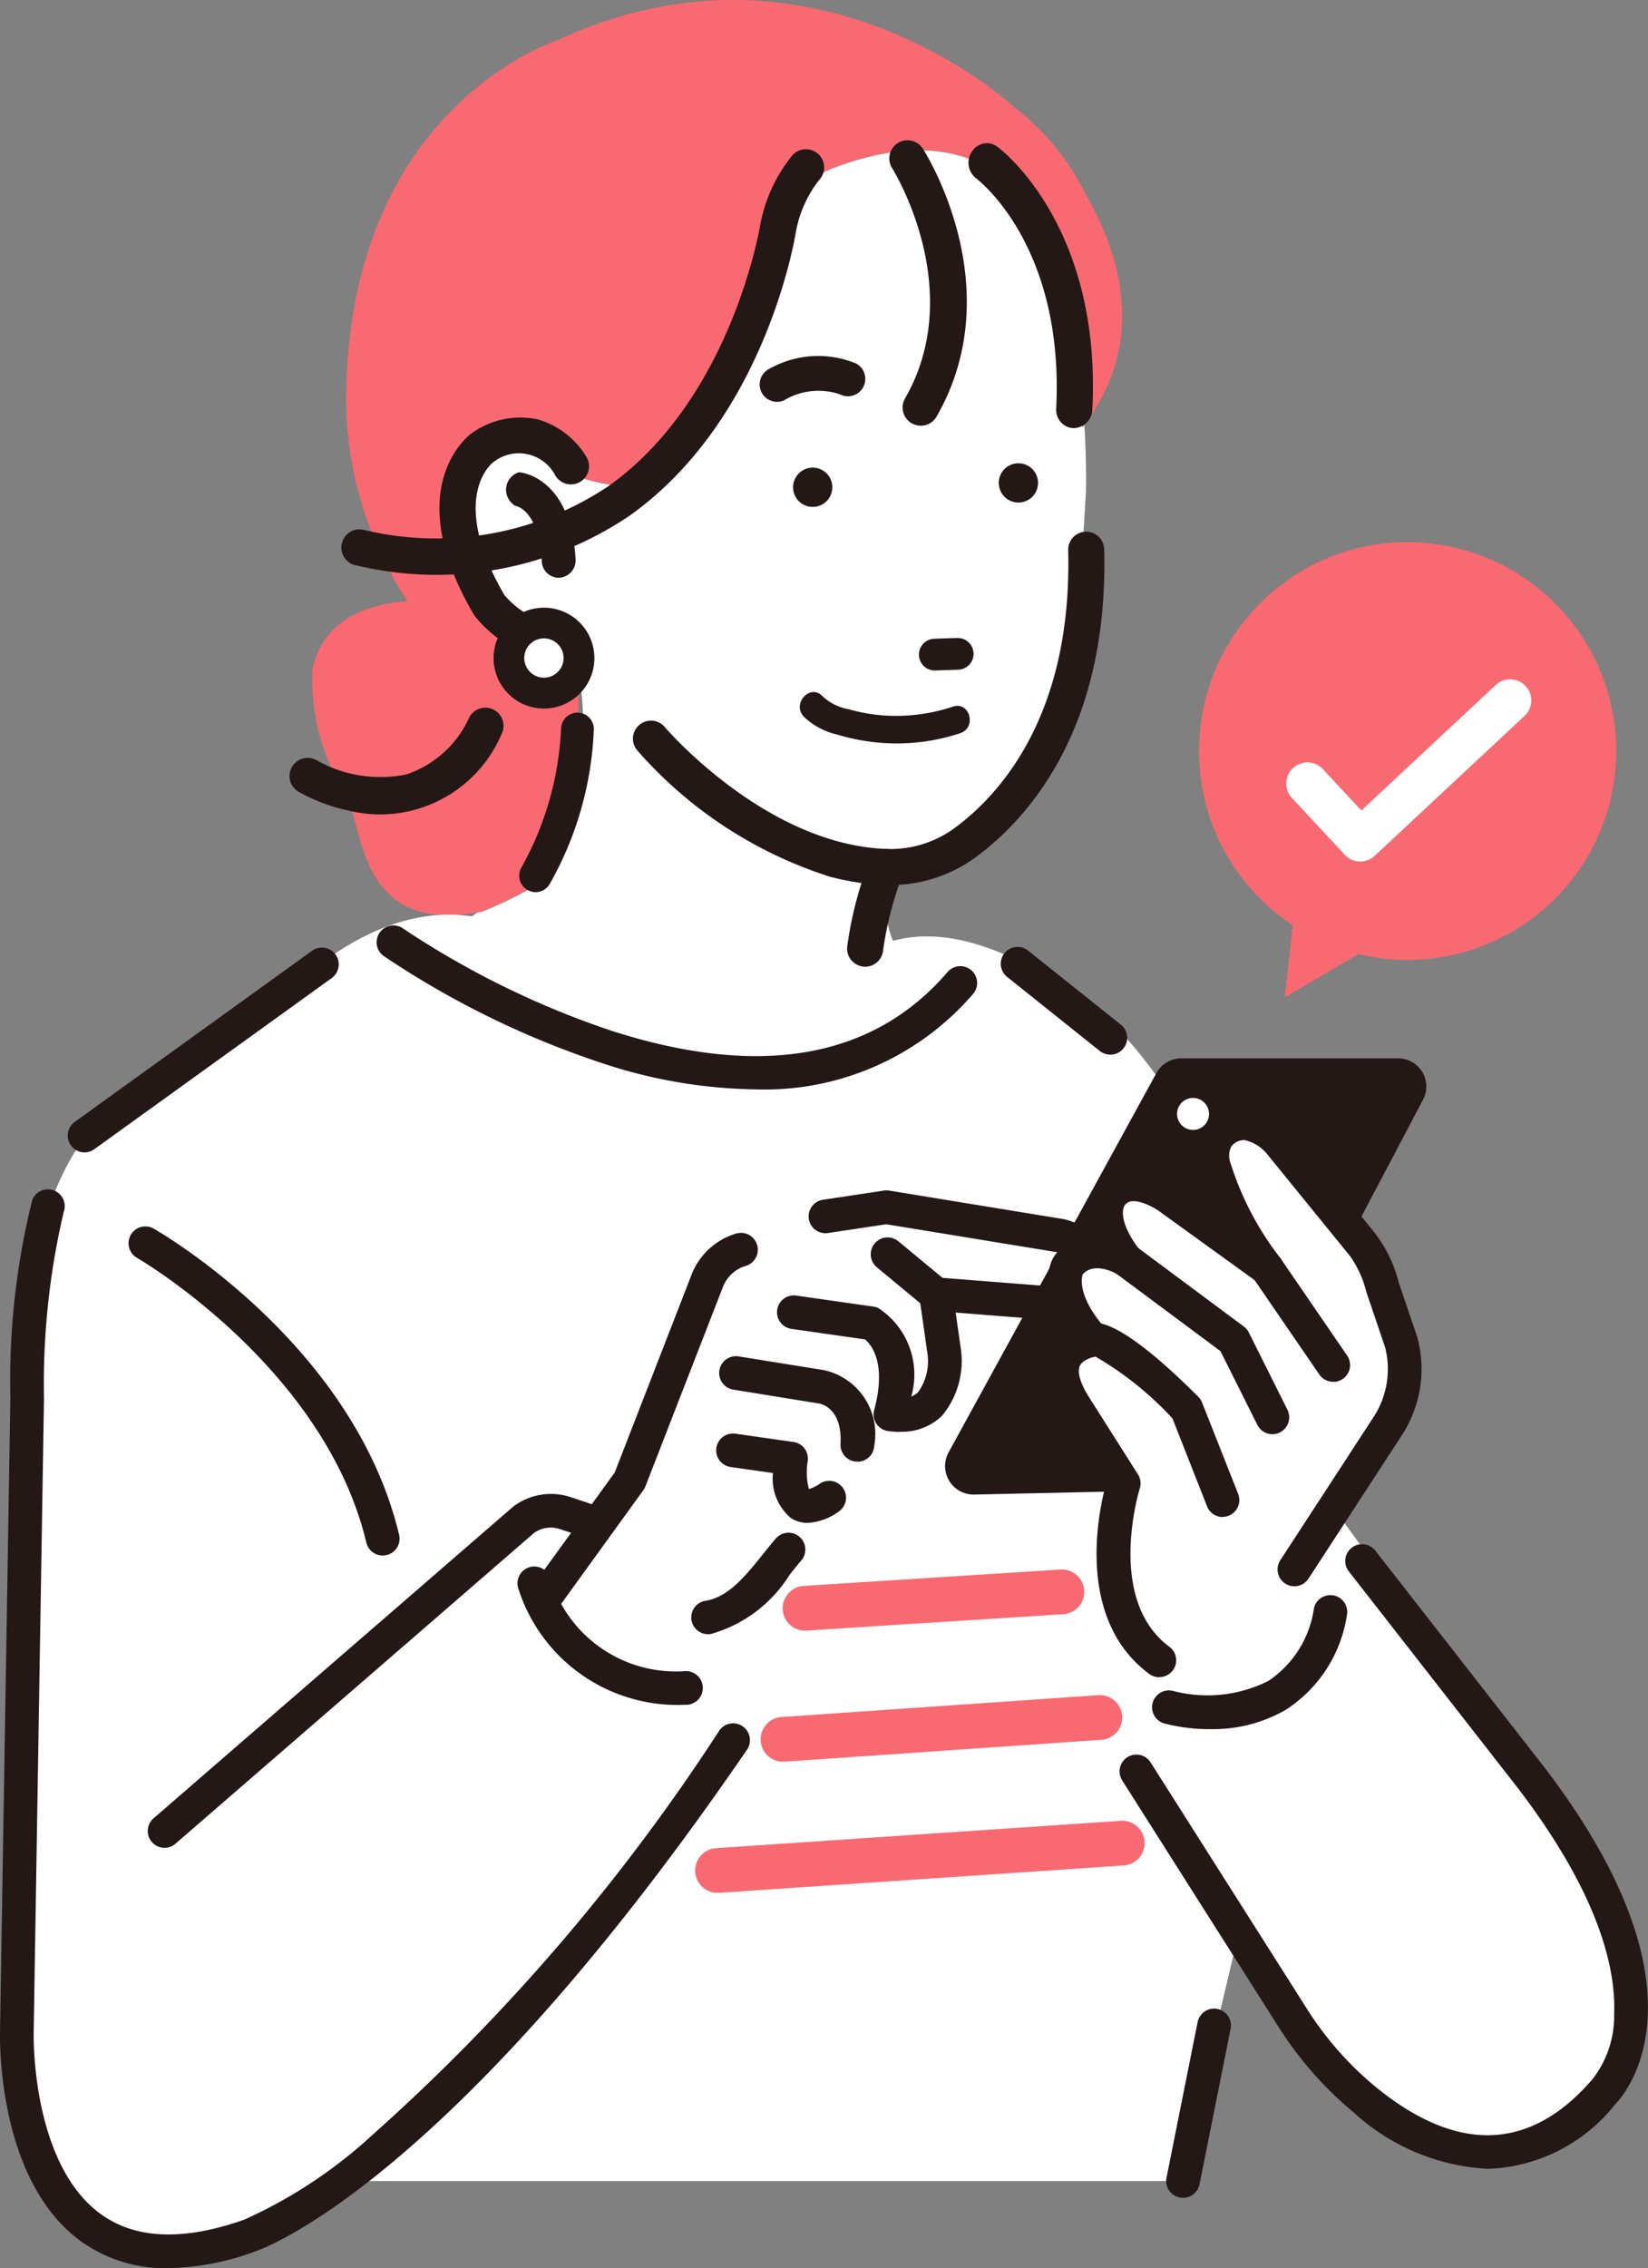<svg id="グループ_480" data-name="グループ 480" xmlns="http://www.w3.org/2000/svg" xmlns:xlink="http://www.w3.org/1999/xlink" width="45.778" height="62.978" viewBox="0 0 45.778 62.978">
  <rect x="0" y="0" width="45.778" height="62.978" fill="#808080" stroke="none"/>
  <defs>
    <clipPath id="clip-path">
      <rect id="長方形_414" data-name="長方形 414" width="45.778" height="62.978" fill="none"/>
    </clipPath>
  </defs>
  <g id="グループ_397" data-name="グループ 397" clip-path="url(#clip-path)">
    <path id="パス_139" data-name="パス 139" d="M28.678,16.693c-1.266.091-2.37.6-2.638,1.887a5.938,5.938,0,0,0,.922,3.482c.49.768.282,3.97,3.792,3.242a11.34,11.34,0,0,0,1.385-.67,2.833,2.833,0,0,0,.517-.645,17.475,17.475,0,0,0,.787-5.257l-1.083-.661a4.067,4.067,0,0,1-1.886-5.185c1.05-1.7,2.826.239,2.826.239.151.241,1.5.4,1.5.4,3.984-1.011,2.4-7.6,5.7-8.86,6.787-2.59,7,5.769,7,5.769a4.044,4.044,0,0,0-.074,1.43c1.1-1.415,1.758-3.544.1-6.452a6.868,6.868,0,0,0-1.995-2.434S39.986-2.237,32.8,1.138c0,0-5.447,1.734-5.807,9.221a10.187,10.187,0,0,0,1.689,6.334" transform="translate(-17.358 0)" fill="#f96971"/>
    <path id="パス_140" data-name="パス 140" d="M15.181,77.028s-2.591-2.016-6.335,1.3l-4.9,3.311S1.5,83.075,1.5,87.826l-.432,14.541s-2.016,15.549,7.919,9.79l1.3-.576H33.373l1.676-7.054,2.591,3.887s3.023,3.6,6.479,1.44c0,0,3.887-1.583.576-7.2L37.208,92.289s-1.735-8.484-5.33-12.448c0,0-3.855-3.856-6.893-2.543Z" transform="translate(-0.603 -51.025)" fill="#fff"/>
    <path id="パス_141" data-name="パス 141" d="M44.695,60,37.208,49.633s-1.735-8.484-5.33-12.448c0,0-3.506-3.5-6.466-2.689a2.444,2.444,0,0,1,.063-2.065s3.887-1.19,5.075-6.8l.216-3.563s.026-.783-.041-1.9c-.018.024-.036.049-.055.072a6.576,6.576,0,0,1-.013-.947,13.456,13.456,0,0,0-1.345-5.117c-1-1.365-2.7-2.233-5.571-1.136-3.294,1.257-1.715,7.849-5.7,8.86,0,0-1.347-.158-1.5-.4,0,0-4.217-3.314-2.517,3.27a3.668,3.668,0,0,0,.109.379,4.9,4.9,0,0,0,1.467,1.3l.9.549c.043-.007.085-.014.129-.024,0,0,.015.044.035.124l.019.012s0,.025,0,.071a5.7,5.7,0,0,1-.279,3.211,11.514,11.514,0,0,1-.508,1.976,2.824,2.824,0,0,1-.517.645,11.339,11.339,0,0,1-1.385.67c-.05.01-.1.017-.145.026l-.148.115c-1.123-.171-2.819.051-4.859,1.855l-4.9,3.311S1.5,40.419,1.5,45.17L1.072,59.711S-.944,75.26,8.99,69.5l1.3-.576H33.373l1.676-7.054,2.591,3.887s3.023,3.6,6.479,1.44c0,0,3.887-1.584.576-7.2" transform="translate(-0.603 -8.368)" fill="#fff"/>
    <path id="パス_142" data-name="パス 142" d="M103.81,146.359a5.981,5.981,0,0,1-3.736-1.575,10.088,10.088,0,0,1-2.095-2.394l-4.325-6.816a.467.467,0,1,1,.789-.5l4.326,6.816a9.138,9.138,0,0,0,1.9,2.173c2.257,1.857,4.272,1.816,5.988-.123l.028-.029a2.838,2.838,0,0,0,.634-1.848c.052-1.207-.374-3.282-2.7-6.31l-4.67-5.983a.467.467,0,1,1,.737-.575l4.672,5.985c4.8,6.26,2.257,9.118,1.987,9.391a4.707,4.707,0,0,1-3.535,1.788" transform="translate(-62.482 -86.14)" fill="#231815"/>
    <path id="パス_143" data-name="パス 143" d="M42,81.875a14.074,14.074,0,0,1-4.308-.75,24.85,24.85,0,0,1-6-2.952.467.467,0,0,1,.538-.764A24.354,24.354,0,0,0,38,80.242c4.132,1.332,7.277.788,9.349-1.62a.467.467,0,1,1,.708.609A7.645,7.645,0,0,1,42,81.875" transform="translate(-21.032 -51.628)" fill="#231815"/>
    <path id="パス_144" data-name="パス 144" d="M4.677,129.325a4.026,4.026,0,0,1-2.429-.748C-.082,126.884,0,122.955,0,122.788l.288-17.632a20.8,20.8,0,0,1,.606-5.485.467.467,0,1,1,.874.332,20.882,20.882,0,0,0-.546,5.176L.935,122.808c0,.041-.069,3.612,1.864,5.014.964.7,2.307.75,3.991.153a13.323,13.323,0,0,0,3.557-2.352A55.433,55.433,0,0,0,19.979,114.4a.467.467,0,1,1,.771.528c-8.229,12.013-13.438,13.856-13.655,13.929a7.288,7.288,0,0,1-2.418.466" transform="translate(0 -66.347)" fill="#231815"/>
    <path id="パス_145" data-name="パス 145" d="M6.13,84.857a.467.467,0,0,1-.273-.846l6.593-4.753a.467.467,0,1,1,.546.758L6.4,84.769a.464.464,0,0,1-.273.088" transform="translate(-3.781 -52.86)" fill="#231815"/>
    <path id="パス_146" data-name="パス 146" d="M12.818,134.645a.467.467,0,0,1-.306-.82l9.972-8.639.027-.022a1.737,1.737,0,0,1,1.588-.256l.751.25a.467.467,0,0,1-.3.887l-.751-.25a.8.8,0,0,0-.721.109l-9.958,8.627a.466.466,0,0,1-.306.114" transform="translate(-8.246 -83.339)" fill="#231815"/>
    <path id="パス_147" data-name="パス 147" d="M17.8,111.607a.468.468,0,0,1-.454-.359c-1.163-4.873-6.318-7.876-6.37-7.906a.467.467,0,0,1,.464-.811c.226.129,5.556,3.227,6.816,8.5a.467.467,0,0,1-.346.563.456.456,0,0,1-.109.013" transform="translate(-7.17 -68.417)" fill="#231815"/>
    <path id="パス_148" data-name="パス 148" d="M97.948,173.076a.484.484,0,0,1-.092-.009.467.467,0,0,1-.367-.55l.864-4.319a.467.467,0,0,1,.917.183l-.864,4.319a.467.467,0,0,1-.458.376" transform="translate(-65.086 -112.052)" fill="#231815"/>
    <path id="パス_149" data-name="パス 149" d="M60.434,102.342l-4.533-.867a8.739,8.739,0,0,0-6.395,1.153s-2.9,9.666-5.282,9.181c0,0,1.92,3.162,3.92,2.665L49.276,113a6.373,6.373,0,0,0,2.683-3.085l1.358-1.7,1.21-.824a2.633,2.633,0,0,0,1.182-3.309l4.051.31Z" transform="translate(-29.527 -67.636)" fill="#fff"/>
    <path id="パス_150" data-name="パス 150" d="M58.264,130.888a.467.467,0,0,1-.073-.929c.64-.1,1.132-.718,1.608-1.313.115-.144.223-.279.335-.408a.467.467,0,1,1,.708.609c-.1.117-.2.246-.313.383a3.8,3.8,0,0,1-2.191,1.652.472.472,0,0,1-.074.006" transform="translate(-38.59 -85.513)" fill="#231815"/>
    <path id="パス_151" data-name="パス 151" d="M74.6,105.438a.465.465,0,0,1-.3-.107l-1.342-1.112a.467.467,0,1,1,.6-.72l1.342,1.112a.467.467,0,0,1-.3.827" transform="translate(-48.602 -69.033)" fill="#231815"/>
    <path id="パス_152" data-name="パス 152" d="M63.945,116.239H63.92a.467.467,0,0,1-.442-.491c.054-1.018-.57-1.119-.6-1.123L60.5,114.24a.467.467,0,1,1,.149-.923l2.376.383a1.815,1.815,0,0,1,1.389,2.1.467.467,0,0,1-.466.443" transform="translate(-40.13 -75.656)" fill="#231815"/>
    <path id="パス_153" data-name="パス 153" d="M62.409,122.253a.84.84,0,0,1-.461-.134,1.428,1.428,0,0,1-.5-1.25l-1.176-.168a.467.467,0,0,1,.132-.925l1.61.23a.468.468,0,0,1,.4.534,1.809,1.809,0,0,0,.033.773,1.029,1.029,0,0,0,.319-.16.468.468,0,0,1,.519.778,1.628,1.628,0,0,1-.875.322" transform="translate(-39.977 -79.969)" fill="#231815"/>
    <path id="パス_154" data-name="パス 154" d="M44.424,113.7a.467.467,0,0,1-.378-.741l2.379-3.286,2.137-5.5a1.913,1.913,0,0,1,1.237-1.135.467.467,0,1,1,.263.9.972.972,0,0,0-.629.577l-2.159,5.552a.463.463,0,0,1-.057.1L44.8,113.51a.466.466,0,0,1-.379.193" transform="translate(-29.349 -68.788)" fill="#231815"/>
    <path id="パス_155" data-name="パス 155" d="M68.365,106.172a2.459,2.459,0,0,1-.328-.023.467.467,0,0,1-.389-.585c.359-1.332-.1-1.832-.255-1.961l-2.043-.292a.467.467,0,0,1,.132-.925l2.146.307a.459.459,0,0,1,.143.045,2.207,2.207,0,0,1,.907,2.451.5.5,0,0,0,.191-.122,1.473,1.473,0,0,0,.261-1.052l-.228-1.6a.467.467,0,0,1,.5-.532l3.345.263a.466.466,0,0,0,.37-.486.476.476,0,0,0-.416-.482l-4.718-.772-1.619.244a.467.467,0,1,1-.139-.924l1.691-.255a.452.452,0,0,1,.145,0l4.791.783a1.416,1.416,0,0,1,1.2,1.384,1.39,1.39,0,0,1-1.131,1.425l-.054.011a.459.459,0,0,1-.126.007l-2.83-.223.148,1.032a2.383,2.383,0,0,1-.532,1.839,1.593,1.593,0,0,1-1.16.438" transform="translate(-43.365 -66.414)" fill="#231815"/>
    <path id="パス_156" data-name="パス 156" d="M47.7,134.7a4.636,4.636,0,0,1-4.424-3.262.467.467,0,0,1,.9-.249,3.642,3.642,0,0,0,3.745,2.572.467.467,0,0,1,.042.934c-.089,0-.178.006-.264.006" transform="translate(-28.887 -87.361)" fill="#231815"/>
    <path id="パス_157" data-name="パス 157" d="M92.252,88.8a.785.785,0,0,0-.677-.382H85.557a.792.792,0,0,0-.694.411L79.092,99.358a.791.791,0,0,0,.693,1.171H79.8l6.3-.137a.791.791,0,0,0,.682-.422l5.487-10.4a.784.784,0,0,0-.022-.778" transform="translate(-52.742 -59.032)" fill="#231815"/>
    <path id="パス_158" data-name="パス 158" d="M86.689,82.1A.464.464,0,0,1,86.4,82l-2.577-2.058a.467.467,0,1,1,.583-.73l2.577,2.057a.467.467,0,0,1-.292.832" transform="translate(-55.848 -52.818)" fill="#231815"/>
    <path id="パス_159" data-name="パス 159" d="M98.192,99.927,97.674,98.4a3.306,3.306,0,0,0-.582-1.217l-2.251-2.759s-.87-1.1-1.7-.264a.961.961,0,0,0-.142.916,8.85,8.85,0,0,0,1.461,2.8L91.7,95.881s-1.007-.709-1.533-.077c0,0-.585.585.383,1.84,0,0-1.022-.62-1.61.154,0,0-.47.761.69,2.07,0,0-1.521.2-.525,1.813l1.375,2.169s-1.081,3.377.989,4.911l1.091,1.366.49-.085a4.841,4.841,0,0,0,3.074-1.907l-.419-2.306,2.115-3.579a2.9,2.9,0,0,0,.374-2.321" transform="translate(-59.266 -62.658)" fill="#fff"/>
    <path id="パス_160" data-name="パス 160" d="M90.527,108.288a.466.466,0,0,1-.278-.092c-2.015-1.493-1.432-4.392-1.217-5.213l-1.264-1.992a1.812,1.812,0,0,1-.293-1.745,1.269,1.269,0,0,1,.463-.521c-.829-1.232-.4-2.017-.338-2.112.008-.013.017-.025.026-.038a1.39,1.39,0,0,1,1.061-.57,1.46,1.46,0,0,1,.178-1.44,1.292,1.292,0,0,1,1.461-.346,2.724,2.724,0,0,1,.7.339l.938.678a6.014,6.014,0,0,1-.361-.984,1.354,1.354,0,0,1,1.346-1.813,2.02,2.02,0,0,1,1.317.755L96.5,95.934a3.741,3.741,0,0,1,.679,1.391l.513,1.513c0,.01.006.02.009.031a3.369,3.369,0,0,1-.434,2.7l-2.594,3.982a.467.467,0,0,1-.783-.51l2.594-3.982a2.434,2.434,0,0,0,.317-1.932l-.513-1.511c0-.01-.006-.02-.009-.031a2.942,2.942,0,0,0-.466-1.011c-.009-.009-.018-.02-.027-.03L93.538,93.78a1.125,1.125,0,0,0-.643-.407.462.462,0,0,0-.365.176.579.579,0,0,0-.021.47A8.43,8.43,0,0,0,93.9,96.663a.467.467,0,0,1-.654.65l-2.76-1.993s-.669-.435-.9-.157c-.018.022-.007.015-.019.024-.089.137-.11.553.413,1.231a.467.467,0,0,1-.612.685c-.064-.038-.642-.362-.967,0-.035.109-.141.631.639,1.511a.467.467,0,0,1-.288.773c-.084.013-.353.089-.431.257s.011.475.242.847l1.373,2.165a.466.466,0,0,1,.05.393c-.009.03-.951,3.08.822,4.393a.467.467,0,0,1-.278.843" transform="translate(-58.326 -61.719)" fill="#231815"/>
    <path id="パス_161" data-name="パス 161" d="M106.8,108.18a.467.467,0,0,1-.386-.2l-1.84-2.683a.467.467,0,0,1,.771-.529l1.84,2.683a.467.467,0,0,1-.385.732" transform="translate(-69.765 -69.814)" fill="#231815"/>
    <path id="パス_162" data-name="パス 162" d="M97.255,109.174a.467.467,0,0,1-.418-.259l-1.024-2.047-2.9-2.157a.467.467,0,1,1,.558-.75l2.99,2.223a.463.463,0,0,1,.139.166l1.073,2.147a.468.468,0,0,1-.418.676" transform="translate(-61.91 -69.352)" fill="#231815"/>
    <path id="パス_163" data-name="パス 163" d="M94.026,115.922a.468.468,0,0,1-.435-.3l-.961-2.439a9.107,9.107,0,0,0-2.14-1.717.467.467,0,0,1-.2-.912c.2-.056.8-.229,3.065,2.035a.468.468,0,0,1,.1.159l1,2.53a.467.467,0,0,1-.435.639m-3.555-4.455h0" transform="translate(-60.062 -73.8)" fill="#231815"/>
    <path id="パス_164" data-name="パス 164" d="M97.917,137a5.048,5.048,0,0,1-1.278-.158.467.467,0,0,1,.256-.9,3.774,3.774,0,0,0,2.635-.281,2.919,2.919,0,0,0,1.265-2.011.467.467,0,1,1,.915.193,3.807,3.807,0,0,1-1.7,2.622,4.042,4.042,0,0,1-2.089.534" transform="translate(-64.297 -88.989)" fill="#231815"/>
    <path id="パス_165" data-name="パス 165" d="M40.536,40.613a.5.5,0,0,0-.673-.231c-.581.284-1.257-.5-1.324-.577-1.5-2.573-.452-3.57-.338-3.668a1.14,1.14,0,0,1,1.744.333.5.5,0,0,0,.88-.488,2.34,2.34,0,0,0-1.34-1.052,2.306,2.306,0,0,0-1.834.364l-.032.021c-.082.06-1.995,1.516.067,5.025a.56.56,0,0,0,.035.052,3.471,3.471,0,0,0,.719.668,2.25,2.25,0,0,0,.806.358,1.735,1.735,0,0,0,.2.03c.042,0,.084.005.125.006a1.61,1.61,0,0,0,.73-.167.5.5,0,0,0,.231-.673" transform="translate(-24.526 -23.28)" fill="#231815"/>
    <path id="パス_166" data-name="パス 166" d="M43.929,42.489a.368.368,0,0,0,.063,0,.381.381,0,0,0,.338-.406c-.124-2.179-1.41-2.315-1.465-2.32a.412.412,0,0,0-.113.706l.039.031c.029,0,.719.125.8,1.64a.371.371,0,0,0,.338.349" transform="translate(-28.442 -26.549)" fill="#231815"/>
    <path id="パス_167" data-name="パス 167" d="M43.71,42.4a.453.453,0,0,1-.358-.416c-.078-1.451-.727-1.566-.733-1.565a.088.088,0,0,1-.038-.017l-.038-.031a.491.491,0,0,1,.134-.842.079.079,0,0,1,.035,0c.057,0,1.41.144,1.538,2.395a.46.46,0,0,1-.411.489.418.418,0,0,1-.076,0,.39.39,0,0,1-.053-.008m-1.044-2.134c.133.033.767.267.845,1.709a.291.291,0,0,0,.265.274.282.282,0,0,0,.05,0,.3.3,0,0,0,.265-.322c-.114-2-1.213-2.221-1.375-2.243a.332.332,0,0,0-.074.563Z" transform="translate(-28.282 -26.39)" fill="#231815"/>
    <path id="パス_168" data-name="パス 168" d="M43.917,42.47l-.03,0a.391.391,0,0,1-.356-.368c-.081-1.5-.755-1.617-.784-1.621a.017.017,0,0,1-.009,0l-.038-.031a.432.432,0,0,1,.118-.74h.009c.056,0,1.359.142,1.483,2.339a.4.4,0,0,1-.356.427h-.037m-1.158-2.029c.073.014.733.18.812,1.657a.351.351,0,0,0,.319.33.351.351,0,0,0,.38-.385c-.12-2.121-1.344-2.291-1.443-2.3a.392.392,0,0,0-.1.67Z" transform="translate(-28.402 -26.509)" fill="#231815"/>
    <path id="パス_169" data-name="パス 169" d="M43.667,42.381a.473.473,0,0,1-.374-.435c-.077-1.435-.711-1.546-.716-1.546a.126.126,0,0,1-.047-.021l-.039-.032a.511.511,0,0,1,.14-.876.13.13,0,0,1,.045-.006c.056,0,1.426.15,1.555,2.413a.481.481,0,0,1-.429.511h-.08c-.019,0-.037,0-.055-.008m-1.031-2.172c.143.037.778.281.856,1.726a.27.27,0,0,0,.247.256.275.275,0,0,0,.047,0,.281.281,0,0,0,.247-.3c-.111-1.957-1.155-2.2-1.352-2.224a.312.312,0,0,0-.064.526Z" transform="translate(-28.243 -26.35)" fill="#231815"/>
    <path id="パス_170" data-name="パス 170" d="M44.476,53.135a.974.974,0,1,1-.857-1.078.974.974,0,0,1,.857,1.078" transform="translate(-28.399 -34.753)" fill="#fff"/>
    <path id="パス_171" data-name="パス 171" d="M42.49,53.558a1.4,1.4,0,1,1,1.552-1.234,1.4,1.4,0,0,1-1.552,1.234m.221-1.936a.546.546,0,1,0,.481.6.547.547,0,0,0-.481-.6" transform="translate(-27.54 -33.894)" fill="#231815"/>
    <path id="パス_172" data-name="パス 172" d="M66.3,39.575a.545.545,0,1,0,.588-.5.545.545,0,0,0-.588.5" transform="translate(-44.268 -26.089)" fill="#231815"/>
    <path id="パス_173" data-name="パス 173" d="M83.489,39.212a.545.545,0,1,0,.588-.5.545.545,0,0,0-.588.5" transform="translate(-55.743 -25.847)" fill="#231815"/>
    <path id="パス_174" data-name="パス 174" d="M58.353,53.989a11.9,11.9,0,0,1-5.327-3.5.5.5,0,0,1,.766-.646c.028.033,2.806,3.274,6.171,3.385a3.005,3.005,0,0,0,1.864-.57c1.235-.9,3.289-3.106,3.171-7.726a.5.5,0,0,1,1-.026c.13,5.077-2.189,7.543-3.582,8.561a4.014,4.014,0,0,1-2.489.762,6.987,6.987,0,0,1-1.577-.239" transform="translate(-35.326 -29.656)" fill="#231815"/>
    <path id="パス_175" data-name="パス 175" d="M71.179,74.177a.5.5,0,0,1-.368-.538,10.316,10.316,0,0,1,.622-2.4.5.5,0,0,1,.929.376,9.428,9.428,0,0,0-.555,2.134.5.5,0,0,1-.553.444.516.516,0,0,1-.076-.014" transform="translate(-47.277 -47.355)" fill="#231815"/>
    <path id="パス_176" data-name="パス 176" d="M28.946,24.026a.5.5,0,0,1,.2-.99,8.61,8.61,0,0,0,6.8-1.2c3.443-2.432,4.227-7.24,4.235-7.288,0-.014,0-.027.008-.041a4.283,4.283,0,0,1,.881-1.866.5.5,0,1,1,.754.671,3.289,3.289,0,0,0-.649,1.412c-.068.421-.933,5.308-4.641,7.932a9.579,9.579,0,0,1-7.574,1.371l-.009,0" transform="translate(-19.059 -8.328)" fill="#231815"/>
    <path id="パス_177" data-name="パス 177" d="M25.869,62a4.932,4.932,0,0,1-1.424-.533.5.5,0,0,1,.52-.865,3.581,3.581,0,0,0,2.476.388,2.935,2.935,0,0,0,1.753-1.585.5.5,0,0,1,.892.472A3.663,3.663,0,0,1,25.869,62" transform="translate(-16.158 -39.487)" fill="#231815"/>
    <path id="パス_178" data-name="パス 178" d="M75.11,19.634a.512.512,0,0,1-.149-.056.505.505,0,0,1-.186-.69c1.74-3.029-.336-6.359-.357-6.392a.5.5,0,0,1,.851-.544c.1.156,2.431,3.872.382,7.439a.5.5,0,0,1-.54.243" transform="translate(-49.635 -7.825)" fill="#231815"/>
    <path id="パス_179" data-name="パス 179" d="M83.787,19.87a.511.511,0,0,1-.392-.537c.226-4.488-2.13-6.319-2.231-6.395a.548.548,0,0,1-.108-.739.487.487,0,0,1,.7-.137c.119.088,2.9,2.206,2.643,7.3a.53.53,0,0,1-.528.517.478.478,0,0,1-.082-.01" transform="translate(-54.056 -7.992)" fill="#231815"/>
    <path id="パス_180" data-name="パス 180" d="M43.751,64.513a.461.461,0,0,1-.143-.06.455.455,0,0,1-.138-.628,8.7,8.7,0,0,0,1.092-3.851.455.455,0,1,1,.909.049,9.442,9.442,0,0,1-1.234,4.293.455.455,0,0,1-.486.2" transform="translate(-28.976 -39.756)" fill="#231815"/>
    <path id="パス_181" data-name="パス 181" d="M77.39,53.593l.642-.021a.352.352,0,1,1,.023.7l-.642.021a.352.352,0,0,1-.023-.7" transform="translate(-51.444 -35.769)" fill="#231815"/>
    <path id="パス_182" data-name="パス 182" d="M77.262,54.227a.421.421,0,0,1-.014-.841l.642-.021a.421.421,0,1,1,.028.841l-.642.021h-.014m-.009-.7h0a.283.283,0,1,0,.019.565l.642-.021a.283.283,0,1,0-.019-.565Z" transform="translate(-51.305 -35.63)" fill="#231815"/>
    <path id="パス_183" data-name="パス 183" d="M77.351,54.276a.372.372,0,0,1,0-.743l.642-.021a.374.374,0,0,1,.383.359.371.371,0,0,1-.359.383l-.642.021h-.022m.66-.724h-.019l-.642.021a.332.332,0,0,0,0,.663h.019l.642-.021a.332.332,0,0,0,0-.664m-.662,0h0Z" transform="translate(-51.404 -35.729)" fill="#231815"/>
    <path id="パス_184" data-name="パス 184" d="M77.224,54.206h-.013a.441.441,0,0,1,0-.881l.642-.021a.442.442,0,0,1,.455.426.441.441,0,0,1-.426.455l-.642.021h-.012m.647-.724h-.016l-.642.021a.263.263,0,0,0,0,.525h.015l.642-.021a.263.263,0,0,0,.254-.271.263.263,0,0,0-.256-.254" transform="translate(-51.265 -35.59)" fill="#231815"/>
    <path id="パス_185" data-name="パス 185" d="M66.054,132.829a.621.621,0,0,1-.039-1.241l7.13-.455a.621.621,0,0,1,.079,1.24l-7.13.455h-.04" transform="translate(-43.688 -87.554)" fill="#f96971"/>
    <path id="パス_186" data-name="パス 186" d="M64.228,143.48a.621.621,0,0,1-.043-1.241l8.8-.607a.621.621,0,0,1,.085,1.239l-8.8.607h-.043" transform="translate(-42.469 -94.565)" fill="#f96971"/>
    <path id="パス_187" data-name="パス 187" d="M58.749,154.131a.621.621,0,0,1-.041-1.241l11.226-.758a.621.621,0,1,1,.084,1.239l-11.226.759h-.043" transform="translate(-38.811 -101.575)" fill="#f96971"/>
    <path id="パス_188" data-name="パス 188" d="M63.982,31.03a.483.483,0,0,1-.209-.919,2.754,2.754,0,0,1,2.4-.146.483.483,0,0,1-.448.856,1.857,1.857,0,0,0-1.54.162.48.48,0,0,1-.208.048" transform="translate(-42.396 -19.873)" fill="#231815"/>
    <path id="パス_189" data-name="パス 189" d="M99.277,92.178a.444.444,0,1,1-.444-.444.444.444,0,0,1,.444.444" transform="translate(-65.693 -61.249)" fill="#fff"/>
    <path id="パス_190" data-name="パス 190" d="M106.031,45.29a5.8,5.8,0,0,0-3.2,10.641l-.222,2,2.049-1.2a5.8,5.8,0,1,0,1.37-11.439" transform="translate(-66.921 -30.239)" fill="#f96971"/>
    <path id="パス_191" data-name="パス 191" d="M109.534,61.869h-.021a.589.589,0,0,1-.409-.187l-1.489-1.6a.588.588,0,0,1,.86-.8l1.088,1.168,3.706-3.459a.588.588,0,1,1,.8.859l-4.136,3.86a.587.587,0,0,1-.4.158" transform="translate(-71.747 -37.947)" fill="#fff"/>
    <path id="パス_192" data-name="パス 192" d="M66.938,58.492a1.96,1.96,0,0,0,.933.511,5.719,5.719,0,0,0,1.148.225,5.589,5.589,0,0,0,2.281-.261c.465-.154.266-.893-.2-.738a5.005,5.005,0,0,1-1.935.245,4.674,4.674,0,0,1-.95-.169,1.441,1.441,0,0,1-.732-.355c-.324-.372-.863.171-.541.541" transform="translate(-44.627 -38.61)" fill="#231815"/>
  </g>
</svg>
